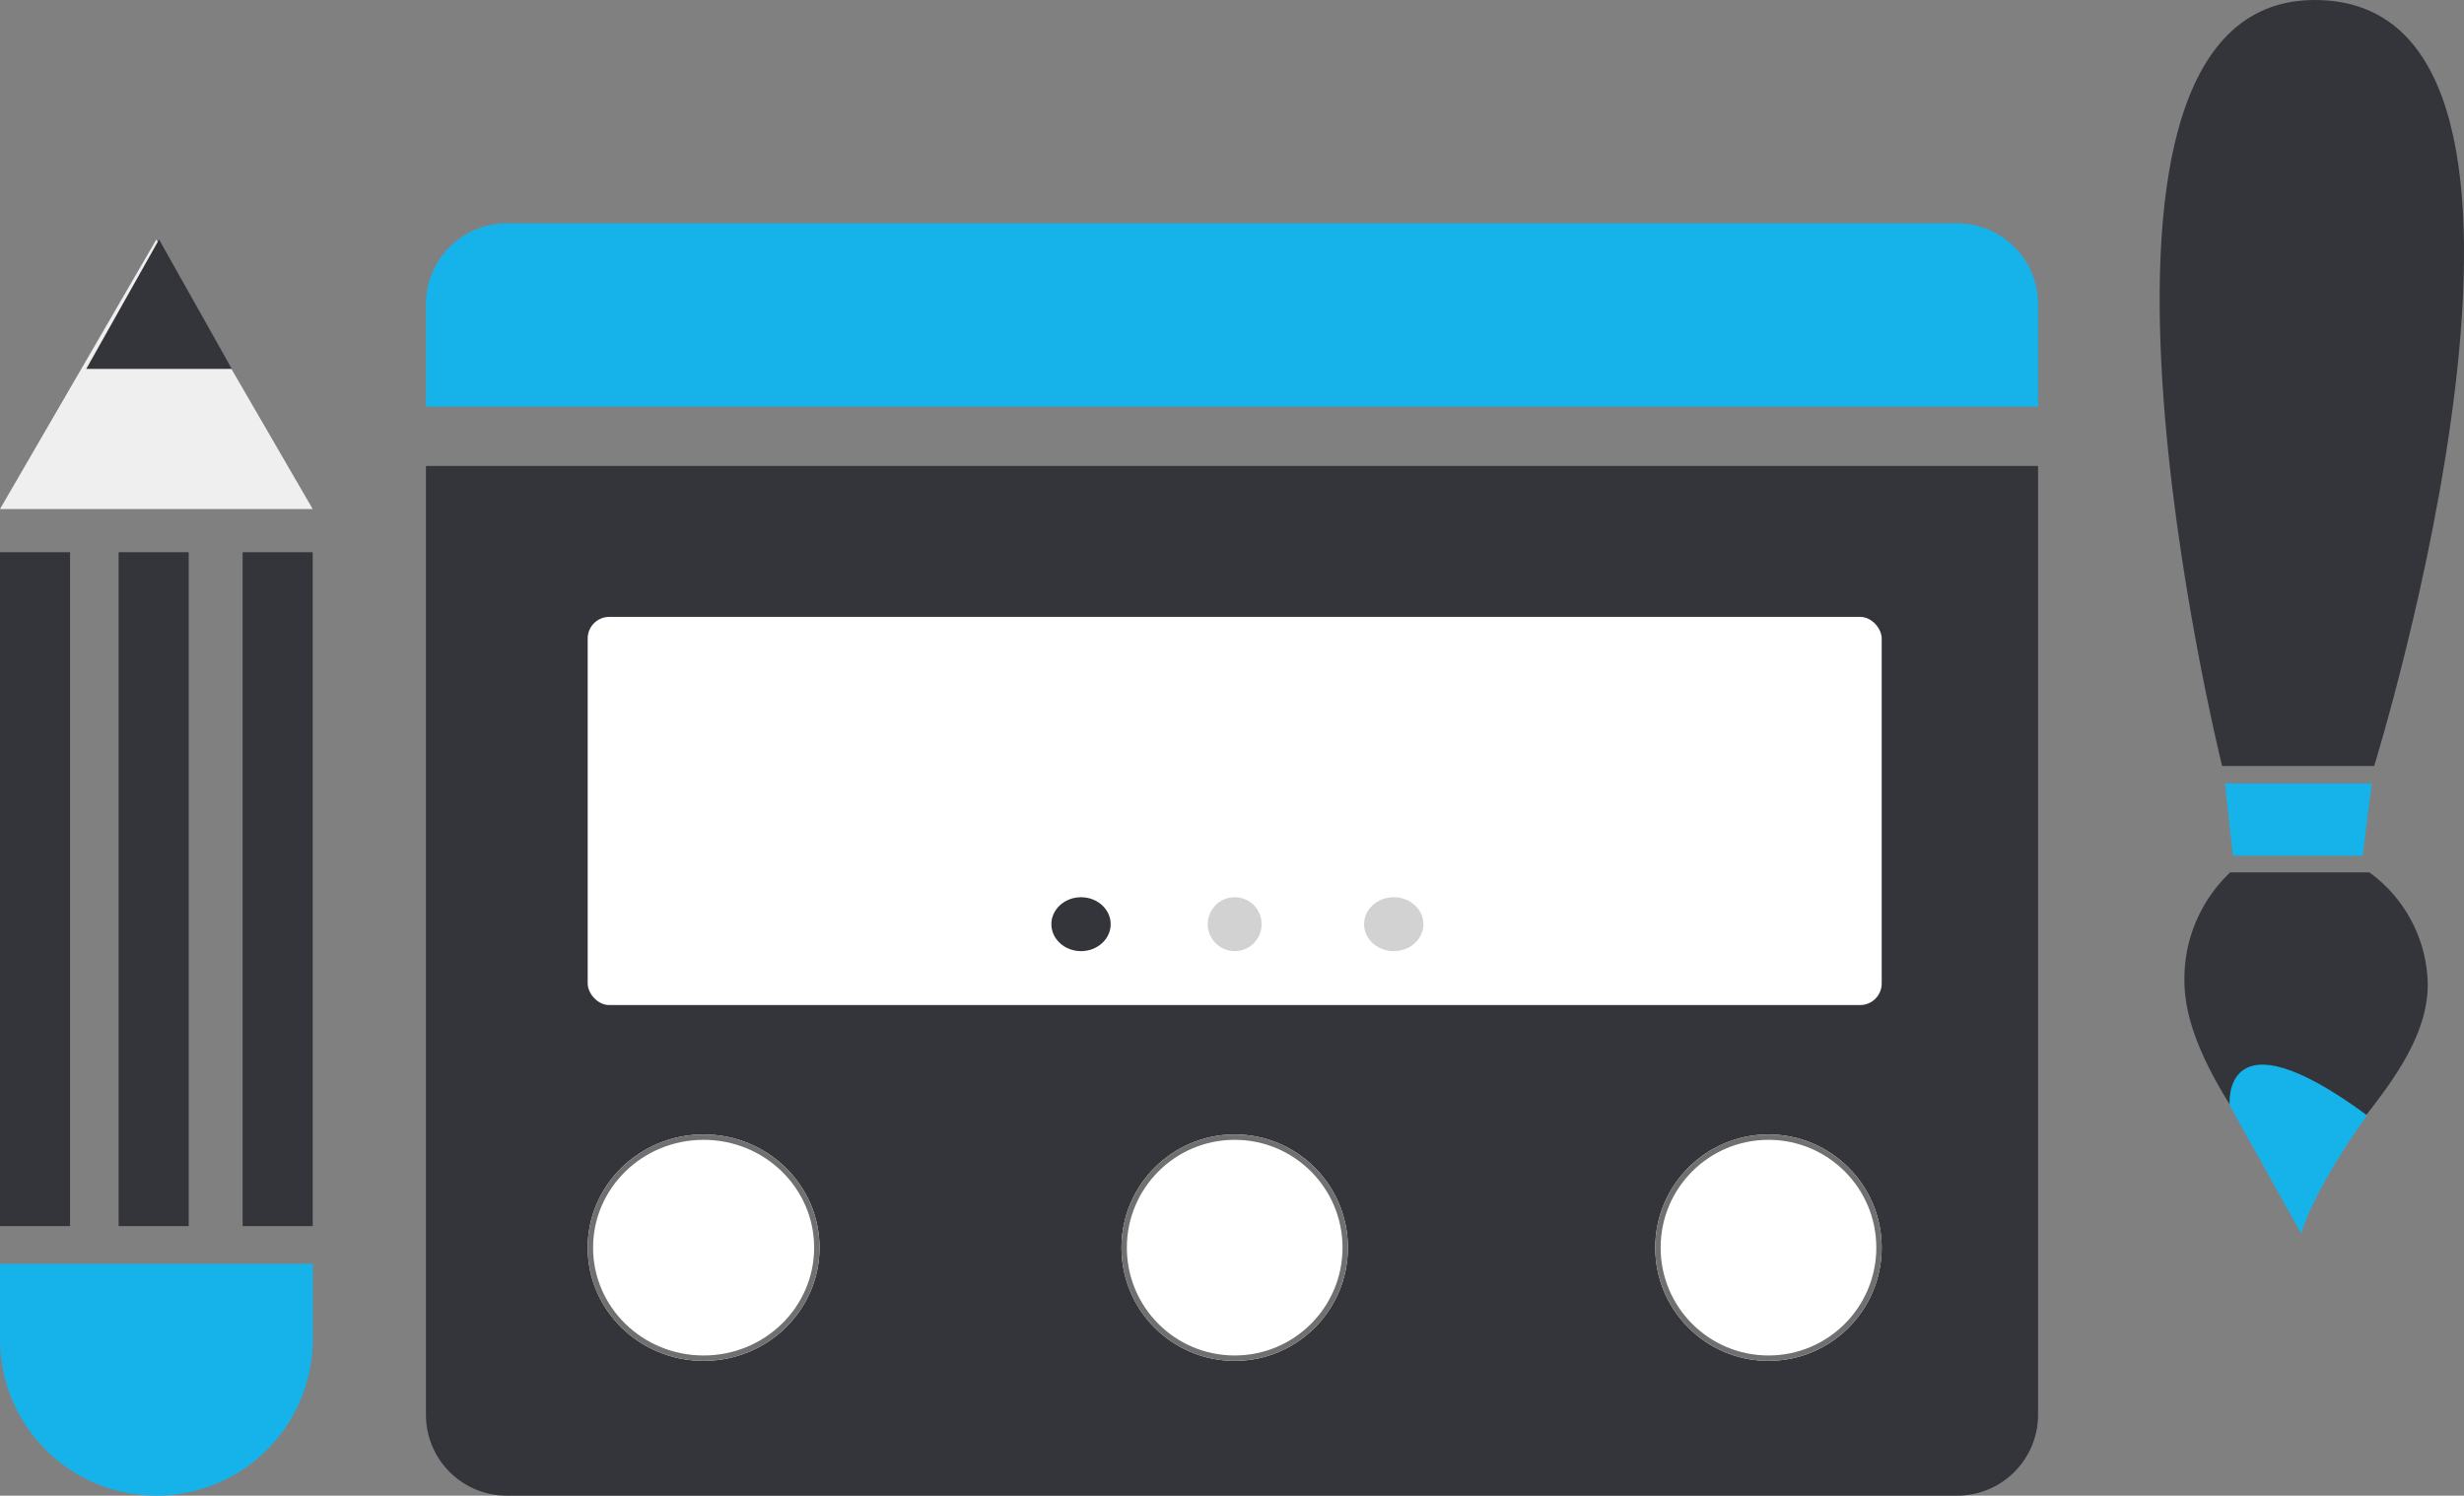 <svg xmlns="http://www.w3.org/2000/svg" width="457" height="277.425" viewBox="0 0 457 277.425">
  <rect x="0" y="0" width="457" height="277.425" fill="#808080" stroke="none"/>
  <g id="Group_71" data-name="Group 71" transform="translate(-836.564 -1241.738)">
    <g id="Group_66" data-name="Group 66" transform="translate(915.299 1282.956)">
      <path id="Rectangle_46" data-name="Rectangle 46" d="M15,0H284a15,15,0,0,1,15,15V34a0,0,0,0,1,0,0H0a0,0,0,0,1,0,0V15A15,15,0,0,1,15,0Z" transform="translate(0.264 0.207)" fill="#16b3ea"/>
      <path id="Rectangle_47" data-name="Rectangle 47" d="M15,0H284a15,15,0,0,1,15,15V191a0,0,0,0,1,0,0H0a0,0,0,0,1,0,0V15A15,15,0,0,1,15,0Z" transform="translate(299.264 236.207) rotate(180)" fill="#33353b"/>
      <g id="Group_65" data-name="Group 65" transform="translate(30.444 73.487)">
        <rect id="Rectangle_49" data-name="Rectangle 49" width="240" height="72" rx="4" transform="translate(-0.18 -0.28)" fill="#fff"/>
        <ellipse id="Ellipse_14" data-name="Ellipse 14" cx="5.5" cy="5" rx="5.5" ry="5" transform="translate(85.82 51.72)" fill="#33353b"/>
        <circle id="Ellipse_16" data-name="Ellipse 16" cx="5" cy="5" r="5" transform="translate(114.82 51.72)" fill="#d2d2d3"/>
        <ellipse id="Ellipse_17" data-name="Ellipse 17" cx="5.5" cy="5" rx="5.5" ry="5" transform="translate(143.82 51.72)" fill="#d2d2d3"/>
      </g>
      <g id="Ellipse_18" data-name="Ellipse 18" transform="translate(30.264 169.207)" fill="#fff" stroke="#707070" stroke-width="1">
        <ellipse cx="21.5" cy="21" rx="21.5" ry="21" stroke="none"/>
        <ellipse cx="21.5" cy="21" rx="21" ry="20.5" fill="none"/>
      </g>
      <g id="Ellipse_19" data-name="Ellipse 19" transform="translate(129.264 169.207)" fill="#fff" stroke="#707070" stroke-width="1">
        <circle cx="21" cy="21" r="21" stroke="none"/>
        <circle cx="21" cy="21" r="20.5" fill="none"/>
      </g>
      <g id="Ellipse_20" data-name="Ellipse 20" transform="translate(228.264 169.207)" fill="#fff" stroke="#707070" stroke-width="1">
        <circle cx="21" cy="21" r="21" stroke="none"/>
        <circle cx="21" cy="21" r="20.5" fill="none"/>
      </g>
    </g>
    <g id="Group_68" data-name="Group 68" transform="translate(894.303 1519.163) rotate(180)">
      <rect id="Rectangle_50" data-name="Rectangle 50" width="13" height="125" transform="translate(-0.26 50)" fill="#33353b"/>
      <rect id="Rectangle_52" data-name="Rectangle 52" width="13" height="125" transform="translate(22.74 50)" fill="#33353b"/>
      <rect id="Rectangle_53" data-name="Rectangle 53" width="13" height="125" transform="translate(44.74 50)" fill="#33353b"/>
      <path id="Rectangle_51" data-name="Rectangle 51" d="M29,0h0A29,29,0,0,1,58,29V43a0,0,0,0,1,0,0H0a0,0,0,0,1,0,0V29A29,29,0,0,1,29,0Z" transform="translate(-0.26 0)" fill="#16b3ea"/>
      <g id="Group_67" data-name="Group 67" transform="translate(0 182.667)">
        <path id="Polygon_1" data-name="Polygon 1" d="M29,0,58,50H0Z" transform="translate(57.74 50.333) rotate(180)" fill="#efefef"/>
        <path id="Polygon_2" data-name="Polygon 2" d="M13.5,0,27,24H0Z" transform="translate(41.74 50.333) rotate(180)" fill="#33353b"/>
      </g>
    </g>
    <g id="Group_69" data-name="Group 69" transform="translate(1293.564 1470.561) rotate(180)">
      <path id="Path_144" data-name="Path 144" d="M16.661,0h28.2S80.485,143.626,26.8,142.077,16.661,0,16.661,0Z" transform="translate(0 86.734)" fill="#33353b"/>
      <path id="Path_145" data-name="Path 145" d="M36.631,66.708h-25.8A26.173,26.173,0,0,1,.007,46.364C-.351,32.787,13.5,20.52,17.788,12.961A61.3,61.3,0,0,0,23.52,0s3.117,7.143,6.327,12.961,15.166,20.145,15.276,33.4A27.118,27.118,0,0,1,36.631,66.708Z" transform="translate(6.726 0.3)" fill="#33353b"/>
      <path id="Path_146" data-name="Path 146" d="M1.665,0,0,13.412H27.208L25.741,0Z" transform="translate(17.123 70.097)" fill="#16b3ea"/>
      <path id="Path_147" data-name="Path 147" d="M12.21,0S10.459,7.258,0,21.946c27.146,20,25.481,1.868,25.481,1.868Z" transform="translate(17.983)" fill="#16b3ea"/>
    </g>
  </g>
</svg>
